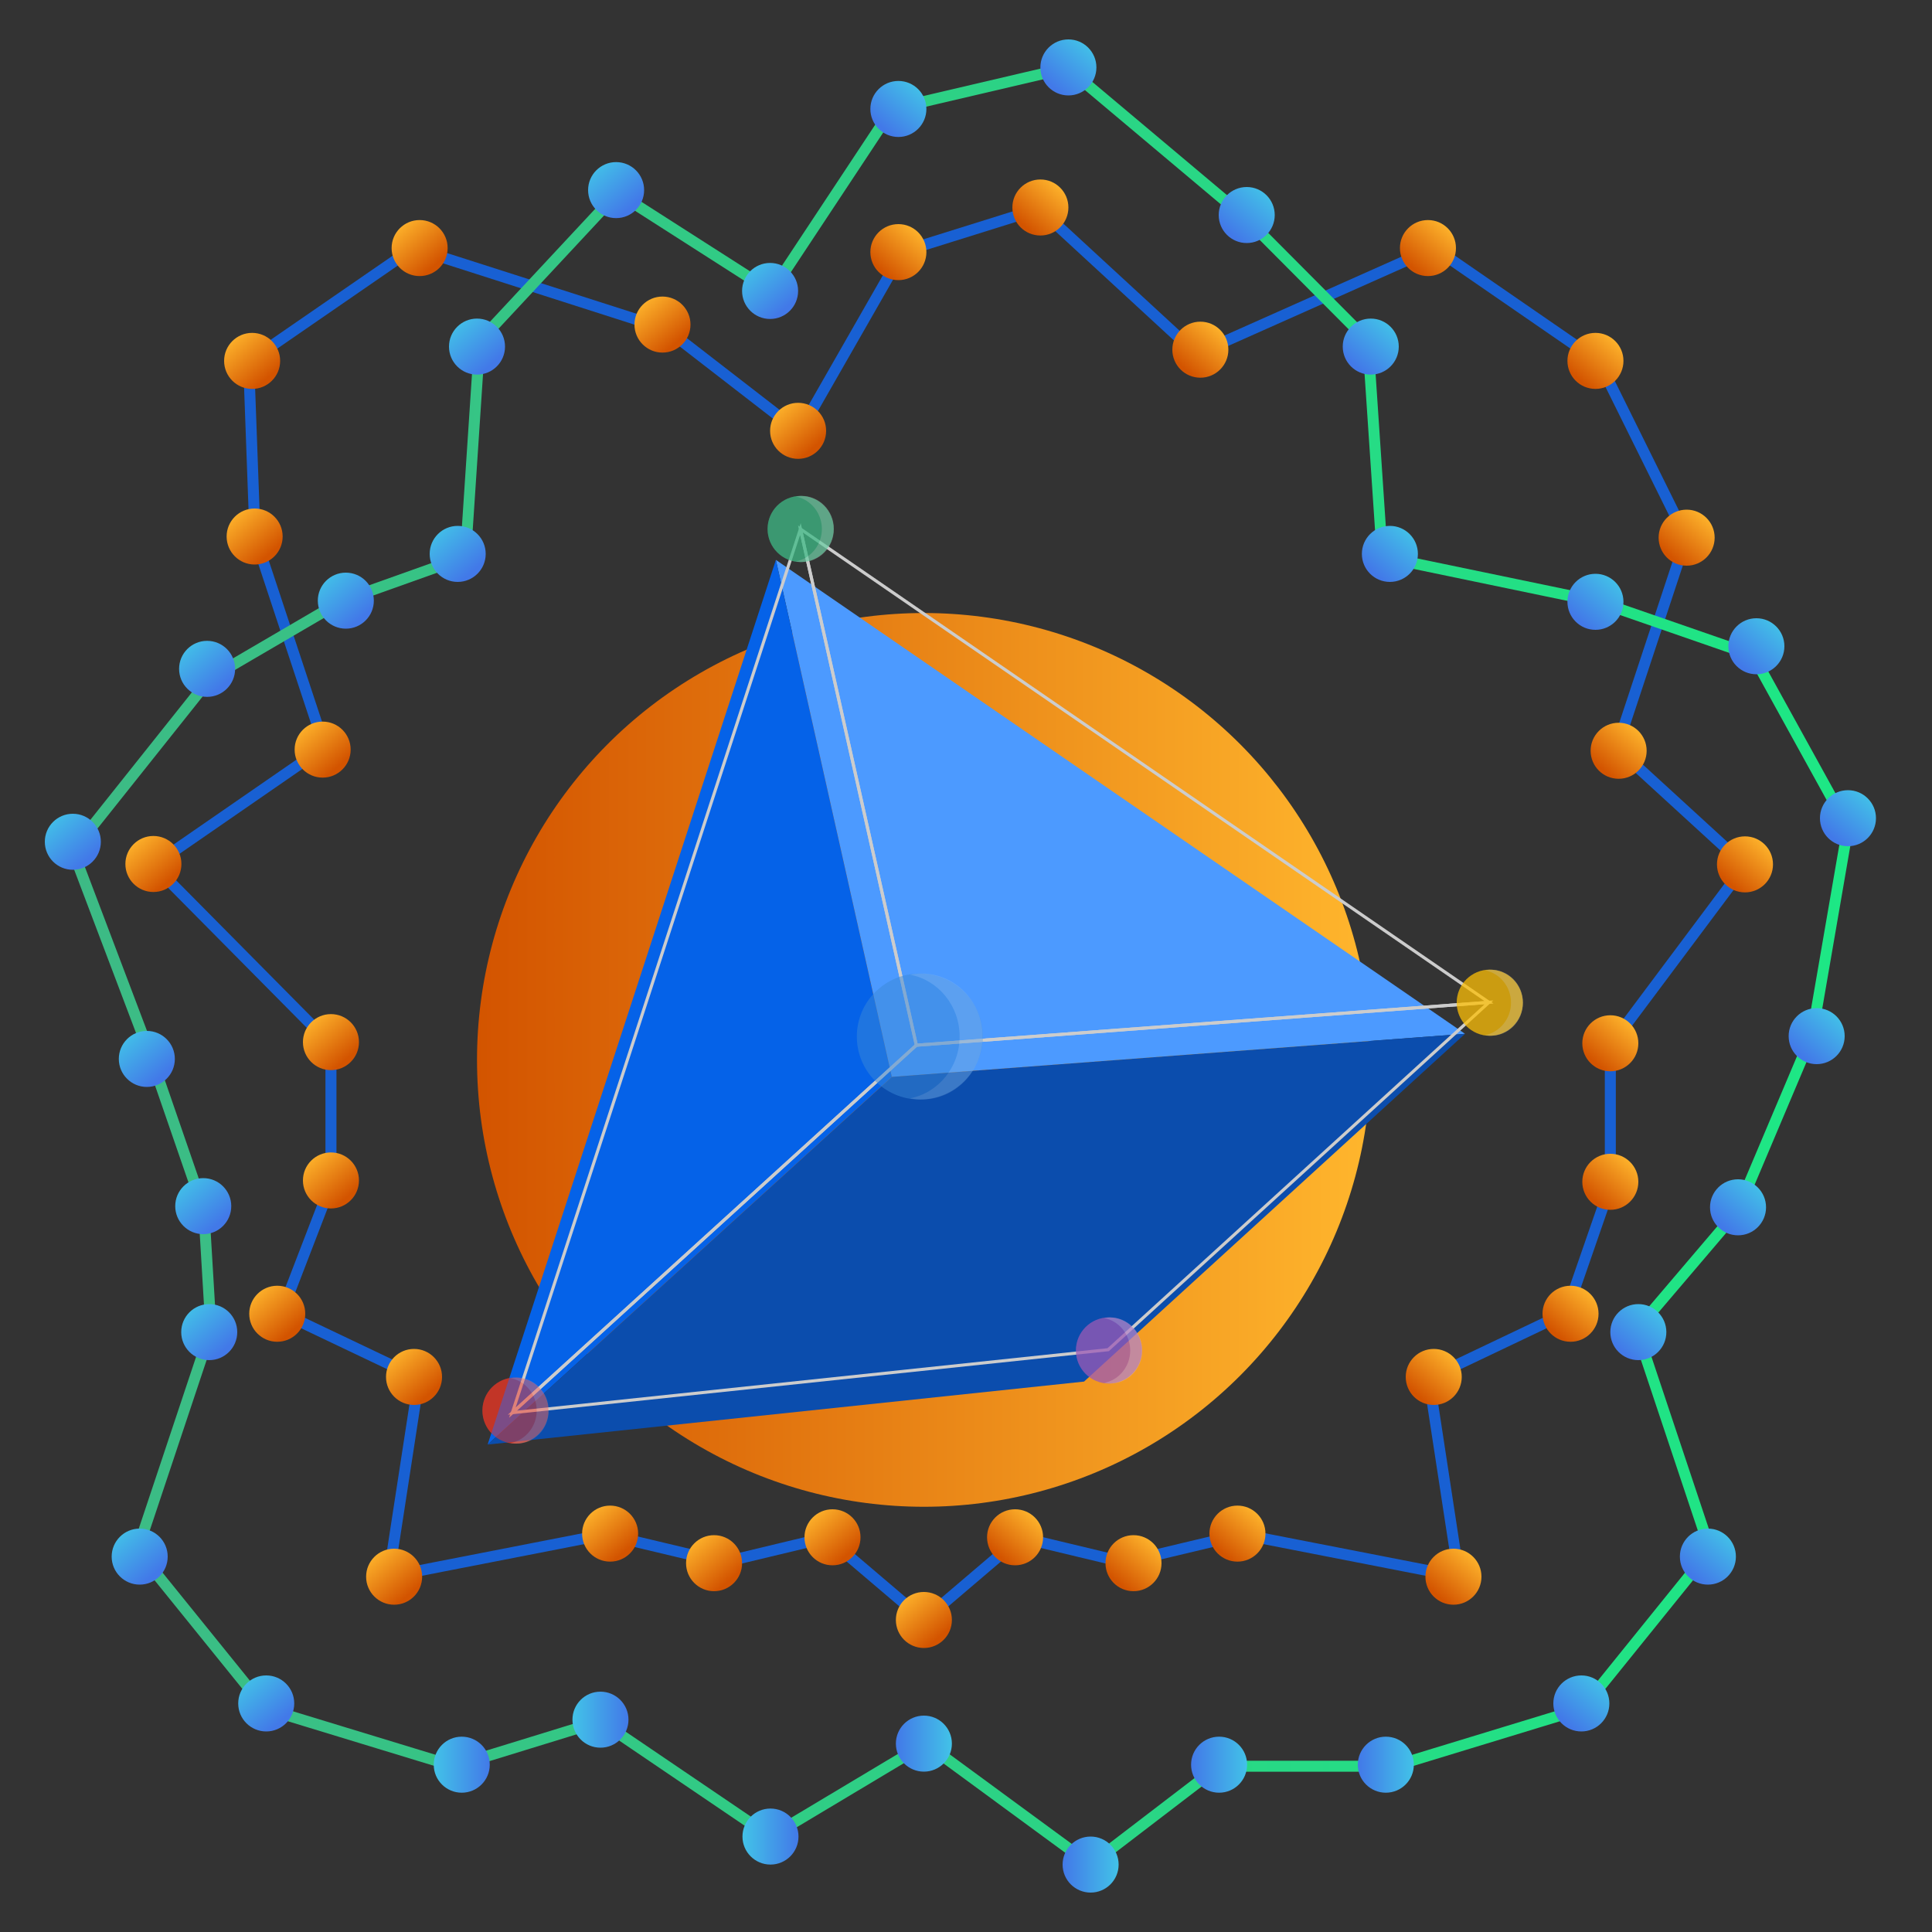 <?xml version="1.0" encoding="UTF-8"?>
<svg id="Layer_1" data-name="Layer 1" xmlns="http://www.w3.org/2000/svg" xmlns:xlink="http://www.w3.org/1999/xlink" viewBox="0 0 100 100">
  <rect x="0" y="0" width="100" height="100" fill="#333333" stroke="none"/>
  <defs>
    <style>
      .cls-1 {
        stroke: #1860d3;
      }

      .cls-1, .cls-2 {
        stroke-width: .57px;
      }

      .cls-1, .cls-2, .cls-3 {
        fill: none;
        stroke-miterlimit: 10;
      }

      .cls-4 {
        fill: #fdc005;
      }

      .cls-5 {
        fill: url(#linear-gradient-51);
      }

      .cls-6 {
        fill: url(#linear-gradient-17);
      }

      .cls-7 {
        fill: url(#linear-gradient-43);
      }

      .cls-8 {
        opacity: .5;
      }

      .cls-9 {
        fill: url(#linear-gradient-15);
      }

      .cls-10 {
        fill: url(#linear-gradient-58);
      }

      .cls-11 {
        fill: url(#linear-gradient-18);
      }

      .cls-12 {
        fill: url(#linear-gradient-56);
      }

      .cls-13 {
        fill: url(#linear-gradient-40);
      }

      .cls-14 {
        fill: url(#linear-gradient-52);
      }

      .cls-15 {
        fill: url(#linear-gradient-28);
      }

      .cls-16 {
        fill: url(#linear-gradient-14);
      }

      .cls-17 {
        fill: url(#linear-gradient-36);
      }

      .cls-18 {
        fill: url(#linear-gradient-20);
      }

      .cls-19 {
        fill: url(#linear-gradient-6);
      }

      .cls-2 {
        stroke: url(#linear-gradient-2);
      }

      .cls-20 {
        fill: url(#linear-gradient-53);
      }

      .cls-21 {
        fill: #9b59b6;
      }

      .cls-22 {
        fill: url(#linear-gradient-60);
      }

      .cls-23 {
        fill: #3988d8;
      }

      .cls-24 {
        fill: url(#linear-gradient-35);
      }

      .cls-25 {
        fill: url(#linear-gradient-48);
      }

      .cls-26 {
        fill: url(#linear-gradient-32);
      }

      .cls-27 {
        fill: url(#linear-gradient-11);
      }

      .cls-28 {
        fill: url(#linear-gradient-50);
      }

      .cls-29 {
        fill: url(#linear-gradient-63);
      }

      .cls-30 {
        fill: url(#linear-gradient-39);
      }

      .cls-31 {
        fill: url(#linear-gradient-10);
      }

      .cls-32 {
        fill: url(#linear-gradient-59);
      }

      .cls-33 {
        fill: url(#linear-gradient-49);
      }

      .cls-34 {
        fill: url(#linear-gradient-37);
      }

      .cls-35 {
        fill: #f13624;
      }

      .cls-36 {
        fill: url(#linear-gradient-16);
      }

      .cls-37 {
        fill: #4c9aff;
      }

      .cls-38 {
        fill: url(#linear-gradient-31);
      }

      .cls-39 {
        fill: #0b4dad;
      }

      .cls-40 {
        fill: url(#linear-gradient-61);
      }

      .cls-41 {
        fill: url(#linear-gradient-62);
      }

      .cls-42 {
        fill: url(#linear-gradient-41);
      }

      .cls-43 {
        fill: url(#linear-gradient-21);
      }

      .cls-44 {
        fill: url(#linear-gradient-25);
      }

      .cls-45 {
        fill: url(#linear-gradient-5);
      }

      .cls-46 {
        fill: url(#linear-gradient-64);
      }

      .cls-47 {
        fill: url(#linear-gradient-54);
      }

      .cls-48 {
        fill: url(#linear-gradient-45);
      }

      .cls-49 {
        fill: url(#linear-gradient-55);
      }

      .cls-50 {
        fill: #fff;
        opacity: .25;
      }

      .cls-51 {
        fill: url(#linear-gradient-34);
      }

      .cls-52 {
        fill: url(#linear-gradient-65);
      }

      .cls-53 {
        fill: url(#linear-gradient-7);
      }

      .cls-54 {
        fill: url(#linear-gradient-66);
      }

      .cls-55 {
        fill: url(#linear-gradient-24);
      }

      .cls-56 {
        fill: url(#linear-gradient-9);
      }

      .cls-57 {
        fill: url(#linear-gradient-22);
      }

      .cls-58 {
        fill: url(#linear-gradient-42);
      }

      .cls-59 {
        fill: url(#linear-gradient-3);
      }

      .cls-60 {
        fill: #3dba85;
      }

      .cls-61 {
        fill: #0562e8;
      }

      .cls-62 {
        fill: url(#linear-gradient);
      }

      .cls-63 {
        fill: url(#linear-gradient-27);
      }

      .cls-64 {
        fill: url(#linear-gradient-33);
      }

      .cls-65 {
        fill: url(#linear-gradient-38);
      }

      .cls-3 {
        stroke: #ccc;
        stroke-width: .16px;
      }

      .cls-66 {
        fill: url(#linear-gradient-29);
      }

      .cls-67 {
        fill: url(#linear-gradient-30);
      }

      .cls-68 {
        fill: url(#linear-gradient-23);
      }

      .cls-69 {
        fill: url(#linear-gradient-19);
      }

      .cls-70 {
        fill: url(#linear-gradient-4);
      }

      .cls-71 {
        fill: url(#linear-gradient-8);
      }

      .cls-72 {
        fill: url(#linear-gradient-44);
      }

      .cls-73 {
        fill: url(#linear-gradient-57);
      }

      .cls-74 {
        fill: url(#linear-gradient-47);
      }

      .cls-75 {
        fill: url(#linear-gradient-46);
      }

      .cls-76 {
        fill: url(#linear-gradient-12);
      }

      .cls-77 {
        fill: url(#linear-gradient-13);
      }

      .cls-78 {
        fill: url(#linear-gradient-26);
      }
    </style>
    <linearGradient id="linear-gradient" x1="24.69" y1="54.86" x2="70.95" y2="54.86" gradientUnits="userSpaceOnUse">
      <stop offset="0" stop-color="#d35400"/>
      <stop offset="1" stop-color="#ffb62d"/>
    </linearGradient>
    <linearGradient id="linear-gradient-2" x1="3.44" y1="50.04" x2="95.95" y2="50.04" gradientUnits="userSpaceOnUse">
      <stop offset="0" stop-color="#3dba85"/>
      <stop offset="1" stop-color="#1de885"/>
    </linearGradient>
    <linearGradient id="linear-gradient-3" x1="-2802.24" y1="7148.8" x2="-2799.34" y2="7148.8" gradientTransform="translate(-2760.91 7243.86) rotate(-180)" gradientUnits="userSpaceOnUse">
      <stop offset="0" stop-color="#4279e8"/>
      <stop offset="1" stop-color="#42c2e8"/>
    </linearGradient>
    <linearGradient id="linear-gradient-4" x1="-2793.44" y1="7154.85" x2="-2790.54" y2="7154.85" xlink:href="#linear-gradient-3"/>
    <linearGradient id="linear-gradient-5" x1="-2786.26" y1="7152.52" x2="-2783.36" y2="7152.52" xlink:href="#linear-gradient-3"/>
    <linearGradient id="linear-gradient-6" x1="1255.29" y1="6515.28" x2="1258.19" y2="6515.28" gradientTransform="translate(-4103.69 5291.51) rotate(-130.73)" xlink:href="#linear-gradient-3"/>
    <linearGradient id="linear-gradient-7" x1="1265.33" y1="6515.28" x2="1268.23" y2="6515.28" gradientTransform="translate(-4103.69 5291.51) rotate(-130.73)" xlink:href="#linear-gradient-3"/>
    <linearGradient id="linear-gradient-8" x1="1271.78" y1="6525.59" x2="1274.68" y2="6525.59" gradientTransform="translate(-4103.69 5291.51) rotate(-130.73)" xlink:href="#linear-gradient-3"/>
    <linearGradient id="linear-gradient-9" x1="1276.92" y1="6529.61" x2="1279.82" y2="6529.61" gradientTransform="translate(-4103.69 5291.51) rotate(-130.73)" xlink:href="#linear-gradient-3"/>
    <linearGradient id="linear-gradient-10" x1="1284.61" y1="6532.37" x2="1287.51" y2="6532.37" gradientTransform="translate(-4103.69 5291.51) rotate(-130.73)" xlink:href="#linear-gradient-3"/>
    <linearGradient id="linear-gradient-11" x1="1295.63" y1="6536.8" x2="1298.53" y2="6536.8" gradientTransform="translate(-4103.69 5291.51) rotate(-130.73)" xlink:href="#linear-gradient-3"/>
    <linearGradient id="linear-gradient-12" x1="1297.87" y1="6547.9" x2="1300.77" y2="6547.9" gradientTransform="translate(-4103.69 5291.51) rotate(-130.73)" xlink:href="#linear-gradient-3"/>
    <linearGradient id="linear-gradient-13" x1="1295.87" y1="6555.65" x2="1298.76" y2="6555.65" gradientTransform="translate(-4103.69 5291.51) rotate(-130.73)" xlink:href="#linear-gradient-3"/>
    <linearGradient id="linear-gradient-14" x1="1293.92" y1="6561.62" x2="1296.82" y2="6561.62" gradientTransform="translate(-4103.69 5291.51) rotate(-130.73)" xlink:href="#linear-gradient-3"/>
    <linearGradient id="linear-gradient-15" x1="1301.4" y1="6569.37" x2="1304.29" y2="6569.37" gradientTransform="translate(-4103.69 5291.51) rotate(-130.73)" xlink:href="#linear-gradient-3"/>
    <linearGradient id="linear-gradient-16" x1="1302.84" y1="6580.12" x2="1305.74" y2="6580.12" gradientTransform="translate(-4103.69 5291.51) rotate(-130.73)" xlink:href="#linear-gradient-3"/>
    <linearGradient id="linear-gradient-17" x1="1293.68" y1="6582.75" x2="1296.58" y2="6582.75" gradientTransform="translate(-4103.69 5291.51) rotate(-130.73)" xlink:href="#linear-gradient-3"/>
    <linearGradient id="linear-gradient-18" x1="1287.25" y1="6579.13" x2="1290.14" y2="6579.13" gradientTransform="translate(-4103.69 5291.51) rotate(-130.73)" xlink:href="#linear-gradient"/>
    <linearGradient id="linear-gradient-19" x1="1296" y1="6577.39" x2="1298.89" y2="6577.39" gradientTransform="translate(-4103.69 5291.51) rotate(-130.73)" xlink:href="#linear-gradient"/>
    <linearGradient id="linear-gradient-20" x1="1307.2" y1="6570.45" x2="1310.09" y2="6570.45" gradientTransform="translate(-4103.69 5291.51) rotate(-130.73)" xlink:href="#linear-gradient"/>
    <linearGradient id="linear-gradient-21" x1="1308.43" y1="6560.07" x2="1311.33" y2="6560.07" gradientTransform="translate(-4103.69 5291.51) rotate(-130.73)" xlink:href="#linear-gradient"/>
    <linearGradient id="linear-gradient-22" x1="1301.46" y1="6554.24" x2="1304.36" y2="6554.24" gradientTransform="translate(-4103.69 5291.51) rotate(-130.73)" xlink:href="#linear-gradient"/>
    <linearGradient id="linear-gradient-23" x1="1290.81" y1="6549.71" x2="1293.7" y2="6549.71" gradientTransform="translate(-4103.69 5291.51) rotate(-130.73)" xlink:href="#linear-gradient"/>
    <linearGradient id="linear-gradient-24" x1="1292.03" y1="6539.21" x2="1294.93" y2="6539.21" gradientTransform="translate(-4103.69 5291.51) rotate(-130.73)" xlink:href="#linear-gradient"/>
    <linearGradient id="linear-gradient-25" x1="1279.05" y1="6540.15" x2="1281.95" y2="6540.15" gradientTransform="translate(-4103.69 5291.51) rotate(-130.73)" xlink:href="#linear-gradient"/>
    <linearGradient id="linear-gradient-26" x1="1273.62" y1="6535.48" x2="1276.52" y2="6535.48" gradientTransform="translate(-4103.69 5291.51) rotate(-130.73)" xlink:href="#linear-gradient"/>
    <linearGradient id="linear-gradient-27" x1="1270.21" y1="6528.88" x2="1273.11" y2="6528.88" gradientTransform="translate(-4103.69 5291.51) rotate(-130.73)" xlink:href="#linear-gradient"/>
    <linearGradient id="linear-gradient-28" x1="1263.11" y1="6532.11" x2="1266.01" y2="6532.11" gradientTransform="translate(-4103.69 5291.51) rotate(-130.73)" xlink:href="#linear-gradient"/>
    <linearGradient id="linear-gradient-29" x1="1255.94" y1="6524.58" x2="1258.84" y2="6524.58" gradientTransform="translate(-4103.69 5291.51) rotate(-130.73)" xlink:href="#linear-gradient"/>
    <linearGradient id="linear-gradient-30" x1="1250.34" y1="6534.51" x2="1253.24" y2="6534.51" gradientTransform="translate(-4103.69 5291.51) rotate(-130.73)" xlink:href="#linear-gradient"/>
    <linearGradient id="linear-gradient-31" x1="1245.67" y1="6537.59" x2="1248.57" y2="6537.59" gradientTransform="translate(-4103.69 5291.51) rotate(-130.73)" xlink:href="#linear-gradient"/>
    <linearGradient id="linear-gradient-32" x1="1242.69" y1="6543.11" x2="1245.59" y2="6543.11" gradientTransform="translate(-4103.69 5291.51) rotate(-130.73)" xlink:href="#linear-gradient"/>
    <linearGradient id="linear-gradient-33" x1="1236.36" y1="6543.9" x2="1239.26" y2="6543.9" gradientTransform="translate(-4103.69 5291.51) rotate(-130.73)" xlink:href="#linear-gradient"/>
    <linearGradient id="linear-gradient-34" x1="1440.13" y1="7147.35" x2="1443.03" y2="7147.35" gradientTransform="translate(-1385.13 7243.86) scale(1 -1)" xlink:href="#linear-gradient-3"/>
    <linearGradient id="linear-gradient-35" x1="1431.49" y1="7153.61" x2="1434.39" y2="7153.61" gradientTransform="translate(-1385.13 7243.86) scale(1 -1)" xlink:href="#linear-gradient-3"/>
    <linearGradient id="linear-gradient-36" x1="1446.78" y1="7152.52" x2="1449.68" y2="7152.52" gradientTransform="translate(-1385.13 7243.86) scale(1 -1)" xlink:href="#linear-gradient-3"/>
    <linearGradient id="linear-gradient-37" x1="1455.41" y1="7152.52" x2="1458.31" y2="7152.52" gradientTransform="translate(-1385.13 7243.86) scale(1 -1)" xlink:href="#linear-gradient-3"/>
    <linearGradient id="linear-gradient-38" x1="4022.8" y1="3300.84" x2="4025.7" y2="3300.84" gradientTransform="translate(-42.34 5291.51) rotate(-49.27) scale(1 -1)" xlink:href="#linear-gradient-3"/>
    <linearGradient id="linear-gradient-39" x1="4032.84" y1="3300.84" x2="4035.74" y2="3300.84" gradientTransform="translate(-42.34 5291.51) rotate(-49.27) scale(1 -1)" xlink:href="#linear-gradient-3"/>
    <linearGradient id="linear-gradient-40" x1="4039.29" y1="3311.15" x2="4042.19" y2="3311.15" gradientTransform="translate(-42.34 5291.51) rotate(-49.27) scale(1 -1)" xlink:href="#linear-gradient-3"/>
    <linearGradient id="linear-gradient-41" x1="4047.55" y1="3311.46" x2="4050.45" y2="3311.46" gradientTransform="translate(-42.34 5291.51) rotate(-49.27) scale(1 -1)" xlink:href="#linear-gradient-3"/>
    <linearGradient id="linear-gradient-42" x1="4056.92" y1="3314.15" x2="4059.82" y2="3314.15" gradientTransform="translate(-42.34 5291.51) rotate(-49.27) scale(1 -1)" xlink:href="#linear-gradient-3"/>
    <linearGradient id="linear-gradient-43" x1="4066.53" y1="3320.29" x2="4069.43" y2="3320.29" gradientTransform="translate(-42.34 5291.51) rotate(-49.27) scale(1 -1)" xlink:href="#linear-gradient-3"/>
    <linearGradient id="linear-gradient-44" x1="4070.18" y1="3329.69" x2="4073.08" y2="3329.69" gradientTransform="translate(-42.34 5291.51) rotate(-49.27) scale(1 -1)" xlink:href="#linear-gradient-3"/>
    <linearGradient id="linear-gradient-45" x1="4066.49" y1="3337.5" x2="4069.39" y2="3337.5" gradientTransform="translate(-42.34 5291.51) rotate(-49.27) scale(1 -1)" xlink:href="#linear-gradient-3"/>
    <linearGradient id="linear-gradient-46" x1="4061.43" y1="3347.18" x2="4064.33" y2="3347.18" gradientTransform="translate(-42.34 5291.51) rotate(-49.27) scale(1 -1)" xlink:href="#linear-gradient-3"/>
    <linearGradient id="linear-gradient-47" x1="4068.91" y1="3354.93" x2="4071.81" y2="3354.93" gradientTransform="translate(-42.34 5291.51) rotate(-49.27) scale(1 -1)" xlink:href="#linear-gradient-3"/>
    <linearGradient id="linear-gradient-48" x1="4069.88" y1="3364.24" x2="4072.78" y2="3364.24" gradientTransform="translate(-42.34 5291.51) rotate(-49.27) scale(1 -1)" xlink:href="#linear-gradient-3"/>
    <linearGradient id="linear-gradient-49" x1="4069.65" y1="3376.21" x2="4072.55" y2="3376.21" gradientTransform="translate(-42.34 5291.51) rotate(-49.27) scale(1 -1)" xlink:href="#linear-gradient-3"/>
    <linearGradient id="linear-gradient-50" x1="4062.29" y1="3381.49" x2="4065.18" y2="3381.49" gradientTransform="translate(-42.34 5291.51) rotate(-49.27) scale(1 -1)" xlink:href="#linear-gradient-3"/>
    <linearGradient id="linear-gradient-51" x1="4063.22" y1="3372.58" x2="4066.11" y2="3372.58" gradientTransform="translate(-42.34 5291.51) rotate(-49.27) scale(1 -1)" xlink:href="#linear-gradient"/>
    <linearGradient id="linear-gradient-52" x1="4056.66" y1="3376.65" x2="4059.56" y2="3376.65" gradientTransform="translate(-42.34 5291.51) rotate(-49.27) scale(1 -1)" xlink:href="#linear-gradient"/>
    <linearGradient id="linear-gradient-53" x1="4063.04" y1="3361.51" x2="4065.94" y2="3361.51" gradientTransform="translate(-42.34 5291.51) rotate(-49.27) scale(1 -1)" xlink:href="#linear-gradient"/>
    <linearGradient id="linear-gradient-54" x1="4074.71" y1="3356.01" x2="4077.61" y2="3356.01" gradientTransform="translate(-42.34 5291.51) rotate(-49.27) scale(1 -1)" xlink:href="#linear-gradient"/>
    <linearGradient id="linear-gradient-55" x1="4075.94" y1="3345.63" x2="4078.84" y2="3345.63" gradientTransform="translate(-42.34 5291.51) rotate(-49.27) scale(1 -1)" xlink:href="#linear-gradient"/>
    <linearGradient id="linear-gradient-56" x1="4072.09" y1="3336.09" x2="4074.98" y2="3336.09" gradientTransform="translate(-42.34 5291.51) rotate(-49.27) scale(1 -1)" xlink:href="#linear-gradient"/>
    <linearGradient id="linear-gradient-57" x1="4061.43" y1="3331.56" x2="4064.33" y2="3331.56" gradientTransform="translate(-42.34 5291.51) rotate(-49.27) scale(1 -1)" xlink:href="#linear-gradient"/>
    <linearGradient id="linear-gradient-58" x1="4061.25" y1="3322.77" x2="4064.15" y2="3322.77" gradientTransform="translate(-42.34 5291.51) rotate(-49.27) scale(1 -1)" xlink:href="#linear-gradient"/>
    <linearGradient id="linear-gradient-59" x1="4049.68" y1="3322" x2="4052.57" y2="3322" gradientTransform="translate(-42.34 5291.51) rotate(-49.27) scale(1 -1)" xlink:href="#linear-gradient"/>
    <linearGradient id="linear-gradient-60" x1="4044.25" y1="3317.33" x2="4047.15" y2="3317.33" gradientTransform="translate(-42.34 5291.51) rotate(-49.27) scale(1 -1)" xlink:href="#linear-gradient"/>
    <linearGradient id="linear-gradient-61" x1="4037.72" y1="3314.44" x2="4040.62" y2="3314.44" gradientTransform="translate(-42.34 5291.51) rotate(-49.27) scale(1 -1)" xlink:href="#linear-gradient"/>
    <linearGradient id="linear-gradient-62" x1="4030.63" y1="3317.67" x2="4033.52" y2="3317.67" gradientTransform="translate(-42.34 5291.51) rotate(-49.27) scale(1 -1)" xlink:href="#linear-gradient"/>
    <linearGradient id="linear-gradient-63" x1="4023.46" y1="3310.14" x2="4026.35" y2="3310.14" gradientTransform="translate(-42.34 5291.51) rotate(-49.27) scale(1 -1)" xlink:href="#linear-gradient"/>
    <linearGradient id="linear-gradient-64" x1="4017.86" y1="3320.07" x2="4020.75" y2="3320.07" gradientTransform="translate(-42.34 5291.51) rotate(-49.27) scale(1 -1)" xlink:href="#linear-gradient"/>
    <linearGradient id="linear-gradient-65" x1="4013.18" y1="3323.15" x2="4016.08" y2="3323.15" gradientTransform="translate(-42.34 5291.51) rotate(-49.27) scale(1 -1)" xlink:href="#linear-gradient"/>
    <linearGradient id="linear-gradient-66" x1="4010.2" y1="3328.67" x2="4013.1" y2="3328.67" gradientTransform="translate(-42.34 5291.51) rotate(-49.27) scale(1 -1)" xlink:href="#linear-gradient"/>
  </defs>
  <circle class="cls-62" cx="47.82" cy="54.86" r="23.13"/>
  <g>
    <g class="cls-8">
      <circle class="cls-35" cx="26.68" cy="73.01" r="1.71"/>
      <path class="cls-50" d="m28.4,73.01c0,.95-.74,1.71-1.66,1.71-.11,0-.21-.01-.31-.03.77-.15,1.35-.85,1.35-1.68s-.58-1.53-1.35-1.68c.1-.02.21-.03.31-.03.92,0,1.66.77,1.66,1.71Z"/>
    </g>
    <g>
      <g>
        <polygon class="cls-37" points="46.16 55.74 40.16 28.98 75.83 53.51 46.16 55.74"/>
        <polygon class="cls-61" points="46.16 55.74 40.16 28.98 25.24 74.77 46.16 55.74"/>
        <polygon class="cls-39" points="46.16 55.74 75.83 53.51 56.11 71.51 25.24 74.77 46.16 55.74"/>
      </g>
      <g>
        <polygon class="cls-3" points="47.43 54.1 41.43 27.38 77.07 51.88 47.43 54.1"/>
        <polygon class="cls-3" points="47.43 54.1 41.43 27.38 26.52 73.12 47.43 54.1"/>
        <polygon class="cls-3" points="47.43 54.1 77.07 51.88 57.36 69.86 26.52 73.12 47.43 54.1"/>
      </g>
      <g class="cls-8">
        <circle class="cls-60" cx="41.44" cy="27.38" r="1.71"/>
        <path class="cls-50" d="m43.16,27.38c0,.95-.74,1.71-1.66,1.71-.11,0-.21-.01-.31-.03.77-.15,1.35-.85,1.35-1.68s-.58-1.53-1.35-1.68c.1-.02.21-.03.31-.03.92,0,1.66.77,1.66,1.71Z"/>
      </g>
      <g class="cls-8">
        <circle class="cls-4" cx="77.11" cy="51.9" r="1.71"/>
        <path class="cls-50" d="m78.83,51.9c0,.95-.74,1.71-1.66,1.71-.11,0-.21-.01-.31-.03.77-.15,1.35-.85,1.35-1.68s-.58-1.53-1.35-1.68c.1-.02.21-.03.31-.03.92,0,1.66.77,1.66,1.71Z"/>
      </g>
      <g class="cls-8">
        <circle class="cls-21" cx="57.4" cy="69.9" r="1.71"/>
        <path class="cls-50" d="m59.12,69.9c0,.95-.74,1.71-1.66,1.71-.11,0-.21-.01-.31-.03.77-.15,1.35-.85,1.35-1.68s-.58-1.53-1.35-1.68c.1-.02.21-.03.31-.03.92,0,1.66.77,1.66,1.71Z"/>
      </g>
      <g>
        <g class="cls-8">
          <circle class="cls-60" cx="41.44" cy="27.38" r="1.71"/>
          <path class="cls-50" d="m43.16,27.38c0,.95-.74,1.71-1.66,1.71-.11,0-.21-.01-.31-.03.77-.15,1.35-.85,1.35-1.68s-.58-1.53-1.35-1.68c.1-.02.21-.03.31-.03.92,0,1.66.77,1.66,1.71Z"/>
        </g>
        <g class="cls-8">
          <circle class="cls-23" cx="47.61" cy="53.65" r="3.26"/>
          <path class="cls-50" d="m50.86,53.65c0,1.8-1.41,3.26-3.16,3.26-.2,0-.4-.02-.59-.06,1.46-.29,2.56-1.61,2.56-3.2s-1.1-2.92-2.56-3.2c.19-.04.39-.06.59-.06,1.74,0,3.16,1.46,3.16,3.26Z"/>
        </g>
        <g class="cls-8">
          <circle class="cls-4" cx="77.11" cy="51.9" r="1.71"/>
          <path class="cls-50" d="m78.83,51.9c0,.95-.74,1.71-1.66,1.71-.11,0-.21-.01-.31-.03.77-.15,1.35-.85,1.35-1.68s-.58-1.53-1.35-1.68c.1-.02.21-.03.31-.03.92,0,1.66.77,1.66,1.71Z"/>
        </g>
        <g class="cls-8">
          <circle class="cls-21" cx="57.4" cy="69.9" r="1.71"/>
          <path class="cls-50" d="m59.12,69.9c0,.95-.74,1.71-1.66,1.71-.11,0-.21-.01-.31-.03.77-.15,1.35-.85,1.35-1.68s-.58-1.53-1.35-1.68c.1-.02.21-.03.31-.03.92,0,1.66.77,1.66,1.71Z"/>
        </g>
        <g class="cls-8">
          <circle class="cls-35" cx="26.68" cy="73.01" r="1.71"/>
          <path class="cls-50" d="m28.4,73.01c0,.95-.74,1.71-1.66,1.71-.11,0-.21-.01-.31-.03.77-.15,1.35-.85,1.35-1.68s-.58-1.53-1.35-1.68c.1-.02.21-.03.31-.03.92,0,1.66.77,1.66,1.71Z"/>
        </g>
      </g>
    </g>
  </g>
  <g>
    <polyline class="cls-1" points="46.34 13.14 53.79 10.81 61.94 18.32 74.24 12.84 82.77 18.72 87.28 27.83 83.68 38.72 90.32 44.8 83.35 54.12 83.35 61.37 81.07 67.95 73.95 71.34 75.52 81.61 64.3 79.42 58.21 80.87 52.83 79.58 47.82 83.85 42.8 79.58 37.42 80.87 31.33 79.42 20.11 81.61 21.69 71.34 14.57 67.95 17.13 61.3 17.13 54.06 7.94 44.78 16.8 38.66 13.2 27.77 12.87 18.72 21.4 12.84 34.48 17.03 41.38 22.37 46.66 13.14"/>
    <g>
      <polygon class="cls-2" points="47.92 90.25 39.88 95.06 31.08 89.09 23.51 91.42 13.74 88.44 7.11 80.24 10.92 68.82 10.55 62.63 7.82 54.72 3.77 44.03 10.89 35.09 17.75 31.08 24.09 28.82 24.83 17.64 31.96 9.99 39.93 15.09 46.18 5.64 55.24 3.52 64.47 11.28 70.8 17.64 71.55 28.82 82.72 31.14 90.74 33.92 95.65 42.82 93.8 53.54 89.93 62.69 84.71 68.82 88.52 80.24 81.9 88.44 72.13 91.42 63.1 91.42 56.45 96.51 47.92 90.25"/>
      <circle class="cls-59" cx="39.88" cy="95.06" r="1.45"/>
      <circle class="cls-70" cx="31.08" cy="89.01" r="1.45"/>
      <circle class="cls-45" cx="23.9" cy="91.34" r="1.45"/>
      <circle class="cls-19" cx="13.78" cy="88.17" r="1.45"/>
      <circle class="cls-53" cx="7.23" cy="80.57" r="1.45"/>
      <circle class="cls-71" cx="10.83" cy="68.95" r="1.45"/>
      <circle class="cls-56" cx="10.52" cy="62.43" r="1.45"/>
      <circle class="cls-31" cx="7.6" cy="54.81" r="1.45"/>
      <circle class="cls-27" cx="3.77" cy="43.57" r="1.45"/>
      <circle class="cls-76" cx="10.72" cy="34.62" r="1.45"/>
      <circle class="cls-77" cx="17.9" cy="31.09" r="1.45"/>
      <circle class="cls-16" cx="23.69" cy="28.67" r="1.45"/>
      <circle class="cls-9" cx="24.69" cy="17.94" r="1.45"/>
      <circle class="cls-36" cx="31.89" cy="9.84" r="1.45"/>
      <circle class="cls-6" cx="39.86" cy="15.06" r="1.45"/>
      <circle class="cls-11" cx="41.31" cy="22.3" r="1.45"/>
      <circle class="cls-69" cx="34.29" cy="16.8" r="1.45"/>
      <circle class="cls-18" cx="21.72" cy="12.84" r="1.45"/>
      <circle class="cls-43" cx="13.05" cy="18.68" r="1.45"/>
      <circle class="cls-57" cx="13.18" cy="27.77" r="1.45"/>
      <circle class="cls-68" cx="16.7" cy="38.8" r="1.45"/>
      <circle class="cls-55" cx="7.94" cy="44.72" r="1.45"/>
      <circle class="cls-44" cx="17.13" cy="53.94" r="1.45"/>
      <circle class="cls-78" cx="17.13" cy="61.1" r="1.45"/>
      <circle class="cls-63" cx="14.35" cy="68" r="1.45"/>
      <circle class="cls-15" cx="21.43" cy="71.27" r="1.45"/>
      <circle class="cls-66" cx="20.4" cy="81.61" r="1.45"/>
      <circle class="cls-67" cx="31.58" cy="79.38" r="1.45"/>
      <circle class="cls-38" cx="36.96" cy="80.91" r="1.45"/>
      <circle class="cls-26" cx="43.09" cy="79.57" r="1.45"/>
      <circle class="cls-64" cx="47.82" cy="83.85" r="1.45"/>
    </g>
    <g>
      <circle class="cls-51" cx="56.45" cy="96.51" r="1.45"/>
      <circle class="cls-24" cx="47.82" cy="90.25" r="1.45"/>
      <circle class="cls-17" cx="63.1" cy="91.34" r="1.45"/>
      <circle class="cls-34" cx="71.73" cy="91.34" r="1.45"/>
      <circle class="cls-65" cx="81.85" cy="88.17" r="1.45"/>
      <circle class="cls-30" cx="88.4" cy="80.57" r="1.45"/>
      <circle class="cls-13" cx="84.8" cy="68.95" r="1.45"/>
      <circle class="cls-42" cx="89.96" cy="62.49" r="1.45"/>
      <circle class="cls-58" cx="94.03" cy="53.63" r="1.45"/>
      <circle class="cls-7" cx="95.65" cy="42.35" r="1.45"/>
      <circle class="cls-72" cx="90.91" cy="33.45" r="1.45"/>
      <circle class="cls-48" cx="82.58" cy="31.15" r="1.45"/>
      <circle class="cls-75" cx="71.94" cy="28.67" r="1.45"/>
      <circle class="cls-74" cx="70.95" cy="17.94" r="1.45"/>
      <circle class="cls-25" cx="64.53" cy="11.13" r="1.45"/>
      <circle class="cls-33" cx="55.3" cy="3.49" r="1.45"/>
      <circle class="cls-28" cx="46.5" cy="5.64" r="1.45"/>
      <circle class="cls-5" cx="53.85" cy="10.74" r="1.45"/>
      <circle class="cls-14" cx="46.5" cy="13.05" r="1.45"/>
      <circle class="cls-20" cx="62.13" cy="18.1" r="1.45"/>
      <circle class="cls-47" cx="73.91" cy="12.84" r="1.45"/>
      <circle class="cls-49" cx="82.58" cy="18.68" r="1.45"/>
      <circle class="cls-12" cx="87.3" cy="27.83" r="1.45"/>
      <circle class="cls-73" cx="83.78" cy="38.86" r="1.45"/>
      <circle class="cls-10" cx="90.32" cy="44.74" r="1.45"/>
      <circle class="cls-32" cx="83.35" cy="54" r="1.45"/>
      <circle class="cls-22" cx="83.35" cy="61.17" r="1.45"/>
      <circle class="cls-40" cx="81.29" cy="68" r="1.45"/>
      <circle class="cls-41" cx="74.21" cy="71.27" r="1.45"/>
      <circle class="cls-29" cx="75.23" cy="81.61" r="1.45"/>
      <circle class="cls-46" cx="64.05" cy="79.38" r="1.45"/>
      <circle class="cls-52" cx="58.67" cy="80.91" r="1.45"/>
      <circle class="cls-54" cx="52.54" cy="79.57" r="1.45"/>
    </g>
  </g>
</svg>